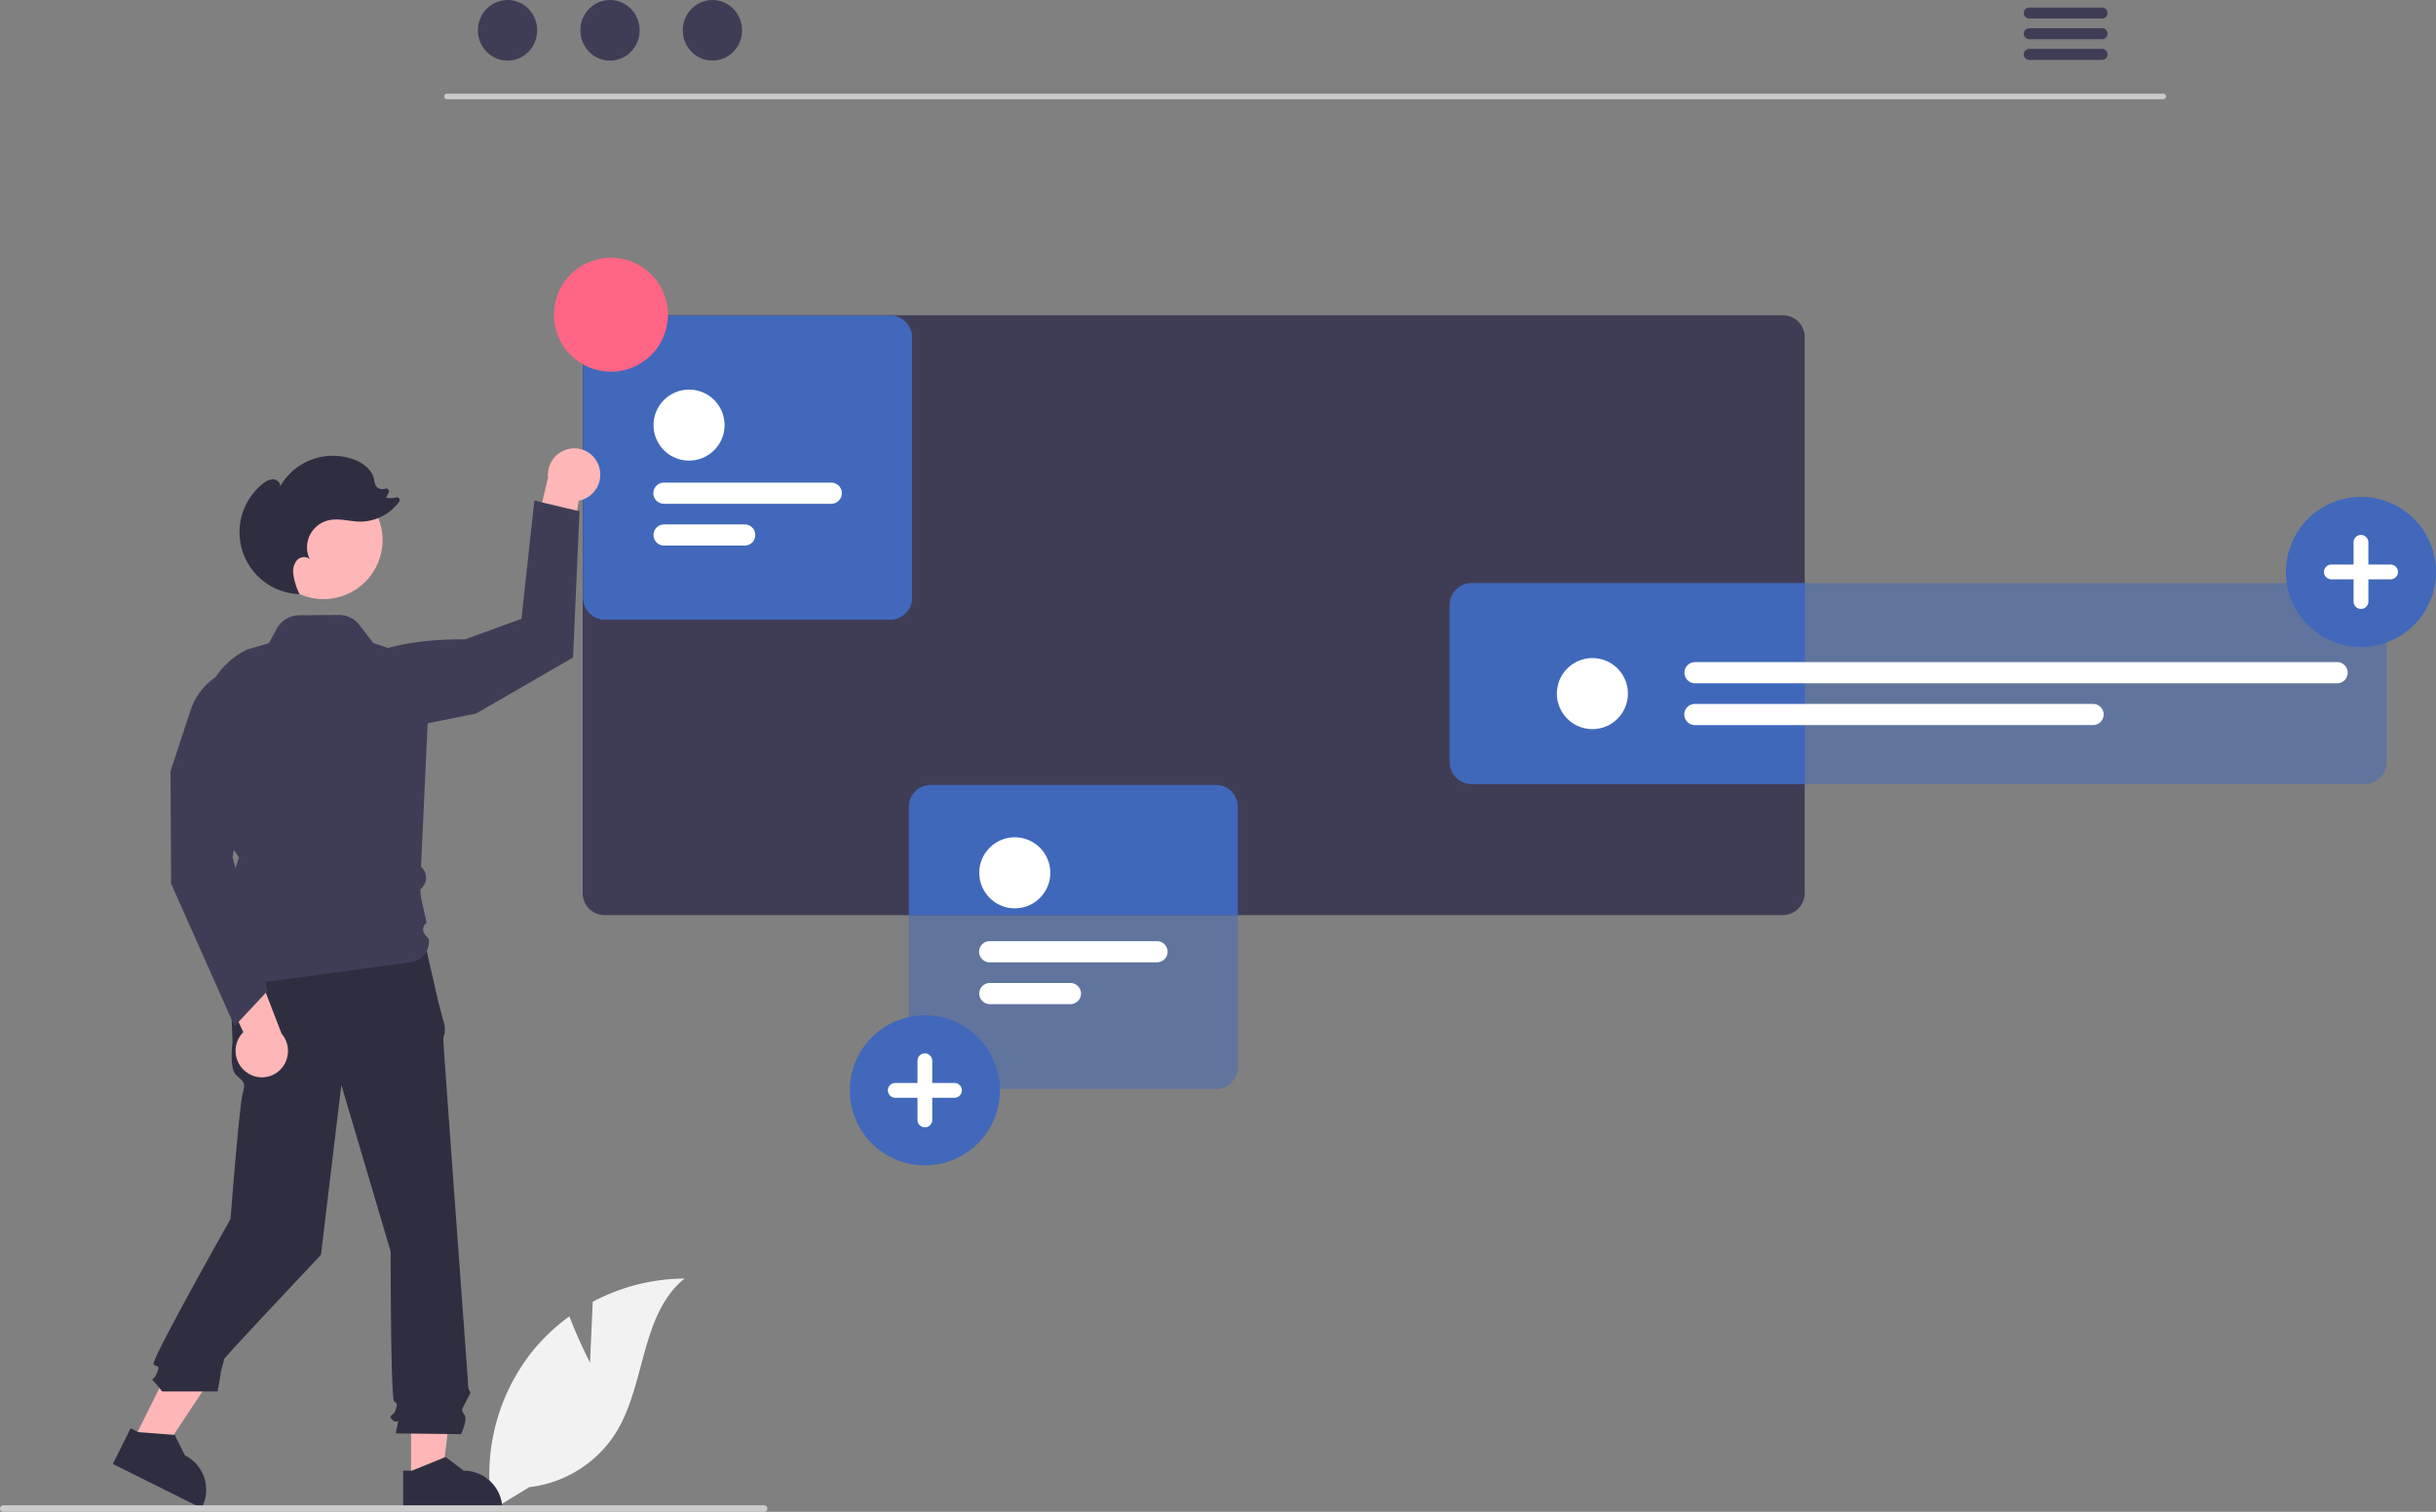 <svg xmlns="http://www.w3.org/2000/svg" xmlns:xlink="http://www.w3.org/1999/xlink" viewBox="0 0 897.318 556.975">
    <rect x="0" y="0" width="897.318" height="556.975" fill="#808080" stroke="none"/>
    <defs>
        <path id="a" fill="#4168bb" d="M327.887 228.266h-105.01a8.076 8.076 0 0 1-8.067-8.066v-95.867a8.075 8.075 0 0 1 8.067-8.067h105.01a8.075 8.075 0 0 1 8.066 8.067V220.2a8.076 8.076 0 0 1-8.066 8.066Z"/>
    </defs>
    <path fill="#f2f2f2" d="m217.339 502.047.998-22.434a72.456 72.456 0 0 1 33.795-8.555c-16.231 13.27-14.203 38.85-25.207 56.696a43.582 43.582 0 0 1-31.96 20.14l-13.583 8.317a73.03 73.03 0 0 1 15.393-59.18 70.542 70.542 0 0 1 12.965-12.045c3.253 8.578 7.599 17.06 7.599 17.06Z">
        <animateTransform id="dfgpfdj"
                          attributeName="transform"
                          attributeType="XML"
                          type="skewX"
                          dur="6s"
                          values="0;7;0"
                          repeatCount="indefinite"
        />
    </path>
    <path fill="#cacaca" d="M796.921 36.552H164.598a1.016 1.016 0 0 1 0-2.03h632.323a1.016 1.016 0 0 1 0 2.03Z"/>
    <ellipse cx="186.953" cy="11.169" fill="#3f3d56" rx="10.925" ry="11.169"/>
    <ellipse cx="224.695" cy="11.169" fill="#3f3d56" rx="10.925" ry="11.169"/>
    <ellipse cx="262.437" cy="11.169" fill="#3f3d56" rx="10.925" ry="11.169"/>
    <path fill="#3f3d56" d="M774.304 2.768h-26.81a2.03 2.03 0 0 0 0 4.06h26.81a2.03 2.03 0 0 0 0-4.06Zm0 7.62h-26.81a2.03 2.03 0 0 0 0 4.06h26.81a2.03 2.03 0 0 0 0-4.06Zm0 7.61h-26.81a2.03 2.03 0 0 0 0 4.06h26.81a2.03 2.03 0 0 0 0-4.06Zm-117.591 98.143h-434.01a8.07 8.07 0 0 0-8.07 8.06v204.87a8.079 8.079 0 0 0 8.07 8.07h434.01a8.077 8.077 0 0 0 8.06-8.07v-204.87a8.068 8.068 0 0 0-8.06-8.06Z"/>
    <g>
        <path fill="#4168bb" d="M542.073 214.842a8.068 8.068 0 0 0-8.06 8.06v57.87a8.077 8.077 0 0 0 8.06 8.07h122.7v-74Z"/>
        <path fill="#4168bb" d="M871.088 288.837h-329.01a8.076 8.076 0 0 1-8.067-8.066v-57.868a8.075 8.075 0 0 1 8.067-8.066h329.01a8.075 8.075 0 0 1 8.066 8.066v57.868a8.076 8.076 0 0 1-8.066 8.066Z" opacity=".5"/>
        <circle cx="586.571" cy="255.537" r="13.089" fill="#fff"/>
        <path fill="#fff" d="M860.894 251.734H624.38a3.898 3.898 0 1 1 0-7.796h236.514a3.898 3.898 0 1 1 0 7.796Zm-89.831 15.401H624.38a3.898 3.898 0 1 1 0-7.795h146.683a3.898 3.898 0 0 1 0 7.795Z"/>
        <path fill="#ffb6b6" d="m151.406 545.537 11.328-.001 5.389-43.693h-16.719l.002 43.694z"/>
        <animateTransform id="ljkljklk"
                          attributeName="transform"
                          attributeType="XML"
                          type="translate"
                          dur="5s"
                          values="0,0;0,-15;0,0"
                          repeatCount="indefinite"
        />
    </g>
    <path fill="#2f2e41" d="M148.517 541.838h3.188l12.449-5.062 6.671 5.061h.001a14.218 14.218 0 0 1 14.217 14.217v.462l-36.526.001Z"/>
    <path fill="#ffb6b6" d="m49.051 530.809 10.139 5.053 24.314-36.701-14.963-7.458-19.49 39.106z"/>
    <path fill="#2f2e41" d="m48.115 526.21 2.854 1.422 13.4 1.022 3.712 7.507h.001a14.218 14.218 0 0 1 6.382 19.066l-.206.413-32.69-16.292Zm108.31-179.114-72.026 1.88 1.253 35.073s-1.253 9.395 1.252 11.9 3.758 2.505 2.506 6.89-4.491 46.273-4.491 46.273-29.562 52.27-28.31 53.522 2.506 0 1.253 3.132-2.505 1.879-1.252 3.132a46.128 46.128 0 0 1 3.131 3.757h20.416s1.142-6.263 1.142-6.889 1.252-4.384 1.252-5.01 35.67-38.418 35.67-38.418l7.515-62.631 18.163 61.378s0 53.863 1.253 55.116 1.252.626.626 3.132-3.132 1.878-1.253 3.757 2.505-1.252 1.88 1.88l-.627 3.13 24.062.27s2.506-5.28 1.253-7.159-1.178-1.366.35-4.44 2.155-3.702 1.529-4.328-.626-3.958-.626-3.958-9.031-123.183-9.031-125.062a6.247 6.247 0 0 1 .52-2.818v-2.55l-2.4-9.038Z"/>
    <path fill="#4168bb" d="M869.68 238.348a27.638 27.638 0 1 1 27.638-27.638 27.638 27.638 0 0 1-27.638 27.638Z"/>
    <path fill="#fff" d="M880.586 207.984h-8.18v-8.18a2.726 2.726 0 0 0-5.452 0v8.18h-8.179a2.726 2.726 0 1 0 0 5.452h8.18v8.18a2.726 2.726 0 0 0 5.452 0v-8.18h8.179a2.726 2.726 0 1 0 0-5.452Z"/>
    <g>
        <path fill="#4168bb" d="M447.883 289.212h-105.01a8.079 8.079 0 0 0-8.07 8.07v39.86h121.14v-39.86a8.077 8.077 0 0 0-8.06-8.07Z"/>
        <path fill="#4168bb" d="M447.88 401.212H342.87a8.076 8.076 0 0 1-8.067-8.067v-95.867a8.075 8.075 0 0 1 8.067-8.067h105.01a8.075 8.075 0 0 1 8.066 8.067v95.867a8.076 8.076 0 0 1-8.066 8.067Z" opacity=".5"/>
        <circle cx="373.808" cy="321.563" r="13.089" fill="#fff"/>
        <path fill="#fff" d="M426.131 354.547h-61.514a3.898 3.898 0 1 1 0-7.795h61.514a3.898 3.898 0 1 1 0 7.795ZM394.3 369.95h-29.683a3.898 3.898 0 0 1 0-7.797H394.3a3.898 3.898 0 0 1 0 7.796Z"/>
        <path fill="#4168bb" d="M340.68 429.348a27.638 27.638 0 1 1 27.638-27.638 27.638 27.638 0 0 1-27.638 27.638Z"/>
        <path fill="#fff" d="M351.586 398.984h-8.18v-8.18a2.726 2.726 0 1 0-5.452 0v8.18h-8.179a2.726 2.726 0 1 0 0 5.452h8.18v8.18a2.726 2.726 0 1 0 5.452 0v-8.18h8.179a2.726 2.726 0 1 0 0-5.452Z"/>
        <animateTransform id="ljkljfhklk"
                          attributeName="transform"
                          attributeType="XML"
                          type="translate"
                          dur="5s"
                          values="0,0;-25,0;0,0"
                          repeatCount="indefinite"
        />
    </g>
    <g>
        <use xlink:href="#a"/>
        <circle cx="253.816" cy="156.618" r="13.089" fill="#4168bb"/>
        <path fill="#4168bb" d="M306.139 185.602h-61.514a3.898 3.898 0 1 1 0-7.795h61.514a3.898 3.898 0 1 1 0 7.795Zm-31.831 15.402h-29.683a3.898 3.898 0 1 1 0-7.796h29.683a3.898 3.898 0 1 1 0 7.796Z"/>
        <use xlink:href="#a" opacity=".5"/>
        <circle cx="253.816" cy="156.618" r="13.089" fill="#fff"/>
        <path fill="#fff" d="M306.139 185.602h-61.514a3.898 3.898 0 1 1 0-7.795h61.514a3.898 3.898 0 1 1 0 7.795Zm-31.831 15.402h-29.683a3.898 3.898 0 1 1 0-7.796h29.683a3.898 3.898 0 1 1 0 7.796Z"/>
        <animateTransform id="ljkljfhklk"
                          attributeName="transform"
                          attributeType="XML"
                          type="translate"
                          dur="7s"
                          values="0,0;60,30;60,0;0,30;0,0"
                          repeatCount="indefinite"
        />
    </g>
    <circle cx="225.043" cy="115.951" r="21" fill="#ff6584"/>
    <path fill="#ccc" d="M282.67 555.785a1.186 1.186 0 0 1-1.19 1.19H1.19a1.19 1.19 0 0 1 0-2.38h280.29a1.187 1.187 0 0 1 1.19 1.19Z"/>
    <path fill="#ffb6b6" d="M220.555 171.576a9.77 9.77 0 0 1-5.759 12.435 9.6 9.6 0 0 1-1.635.451l-5.547 33.96-13.01-12.013 7.262-30.407a9.806 9.806 0 0 1 8.59-10.76 9.547 9.547 0 0 1 10.099 6.334Z"/>
    <path fill="#3f3d56" d="M124.54 248.524s10.098-13.341 46.74-12.976l20.797-7.556 4.753-43.57 16.636 3.96-2.377 53.87-35.648 20.596-46.739 9.506Z"/>
    <circle cx="119.175" cy="198.983" r="21.747" fill="#ffb6b6"/>
    <path fill="#3f3d56" d="M82.367 363.878a.417.417 0 0 1-.114-.016c-.401-.112-.719-.2.73-12.73l1.564-9.903-1.526-8.744-2.568-2.568 4.127-4.127 3.463-9.838-5.993-8.88-6.875-36.317a28.972 28.972 0 0 1 15.91-31.478l7.958-2.325 2.896-5.31a9.52 9.52 0 0 1 8.286-4.962l14.573-.11a9.52 9.52 0 0 1 7.617 3.716l5.084 6.609 21.082 7.161-3.495 75.322a5.233 5.233 0 0 1 .359 7.695c-.22.221-.393.401-.5.52-.356.505.31 4.275 1.134 7.475l1.056 4.902a3.013 3.013 0 0 0-.548 4.398l1.347 1.59a7.6 7.6 0 0 1-6.508 8.536c-19.267 2.622-68.958 9.384-69.059 9.384Z"/>
    <path fill="#2f2e41" d="M113.612 219.665q-.14-.307-.278-.615c.036 0 .07.006.106.007Zm-16.789-41.441a6.053 6.053 0 0 1 3.792-1.64c1.406.046 2.832 1.316 2.54 2.693a22.348 22.348 0 0 1 26.896-10.085c3.495 1.233 6.922 3.7 7.725 7.318a6.591 6.591 0 0 0 .83 2.702 3.084 3.084 0 0 0 3.283.832l.034-.01a1.028 1.028 0 0 1 1.242 1.45l-.989 1.844a7.925 7.925 0 0 0 3.776-.08 1.027 1.027 0 0 1 1.09 1.598 17.895 17.895 0 0 1-14.269 7.334c-3.951-.024-7.943-1.386-11.789-.477a10.24 10.24 0 0 0-6.887 14.375c-1.182-1.292-3.466-.986-4.674.28a6.41 6.41 0 0 0-1.4 4.906 22.757 22.757 0 0 0 2.337 7.638 22.836 22.836 0 0 1-13.537-40.678Z"/>
    <path fill="#ffb6b6" d="M90.84 395.068a9.77 9.77 0 0 1-2.303-13.509 9.6 9.6 0 0 1 1.092-1.298l-14.675-31.123 17.527 2.525 11.249 29.167a9.806 9.806 0 0 1-.98 13.733 9.547 9.547 0 0 1-11.91.505Z"/>
    <path fill="#3f3d56" d="m86.395 378.074-23.352-52.483-.234-41.452 7.361-22.39a23.925 23.925 0 0 1 30.828-15.04l.162.058.068.158c.272.635 6.446 15.907-11.867 47.323l-3.686 21.496 12.933 49.274Z"/>
</svg>
